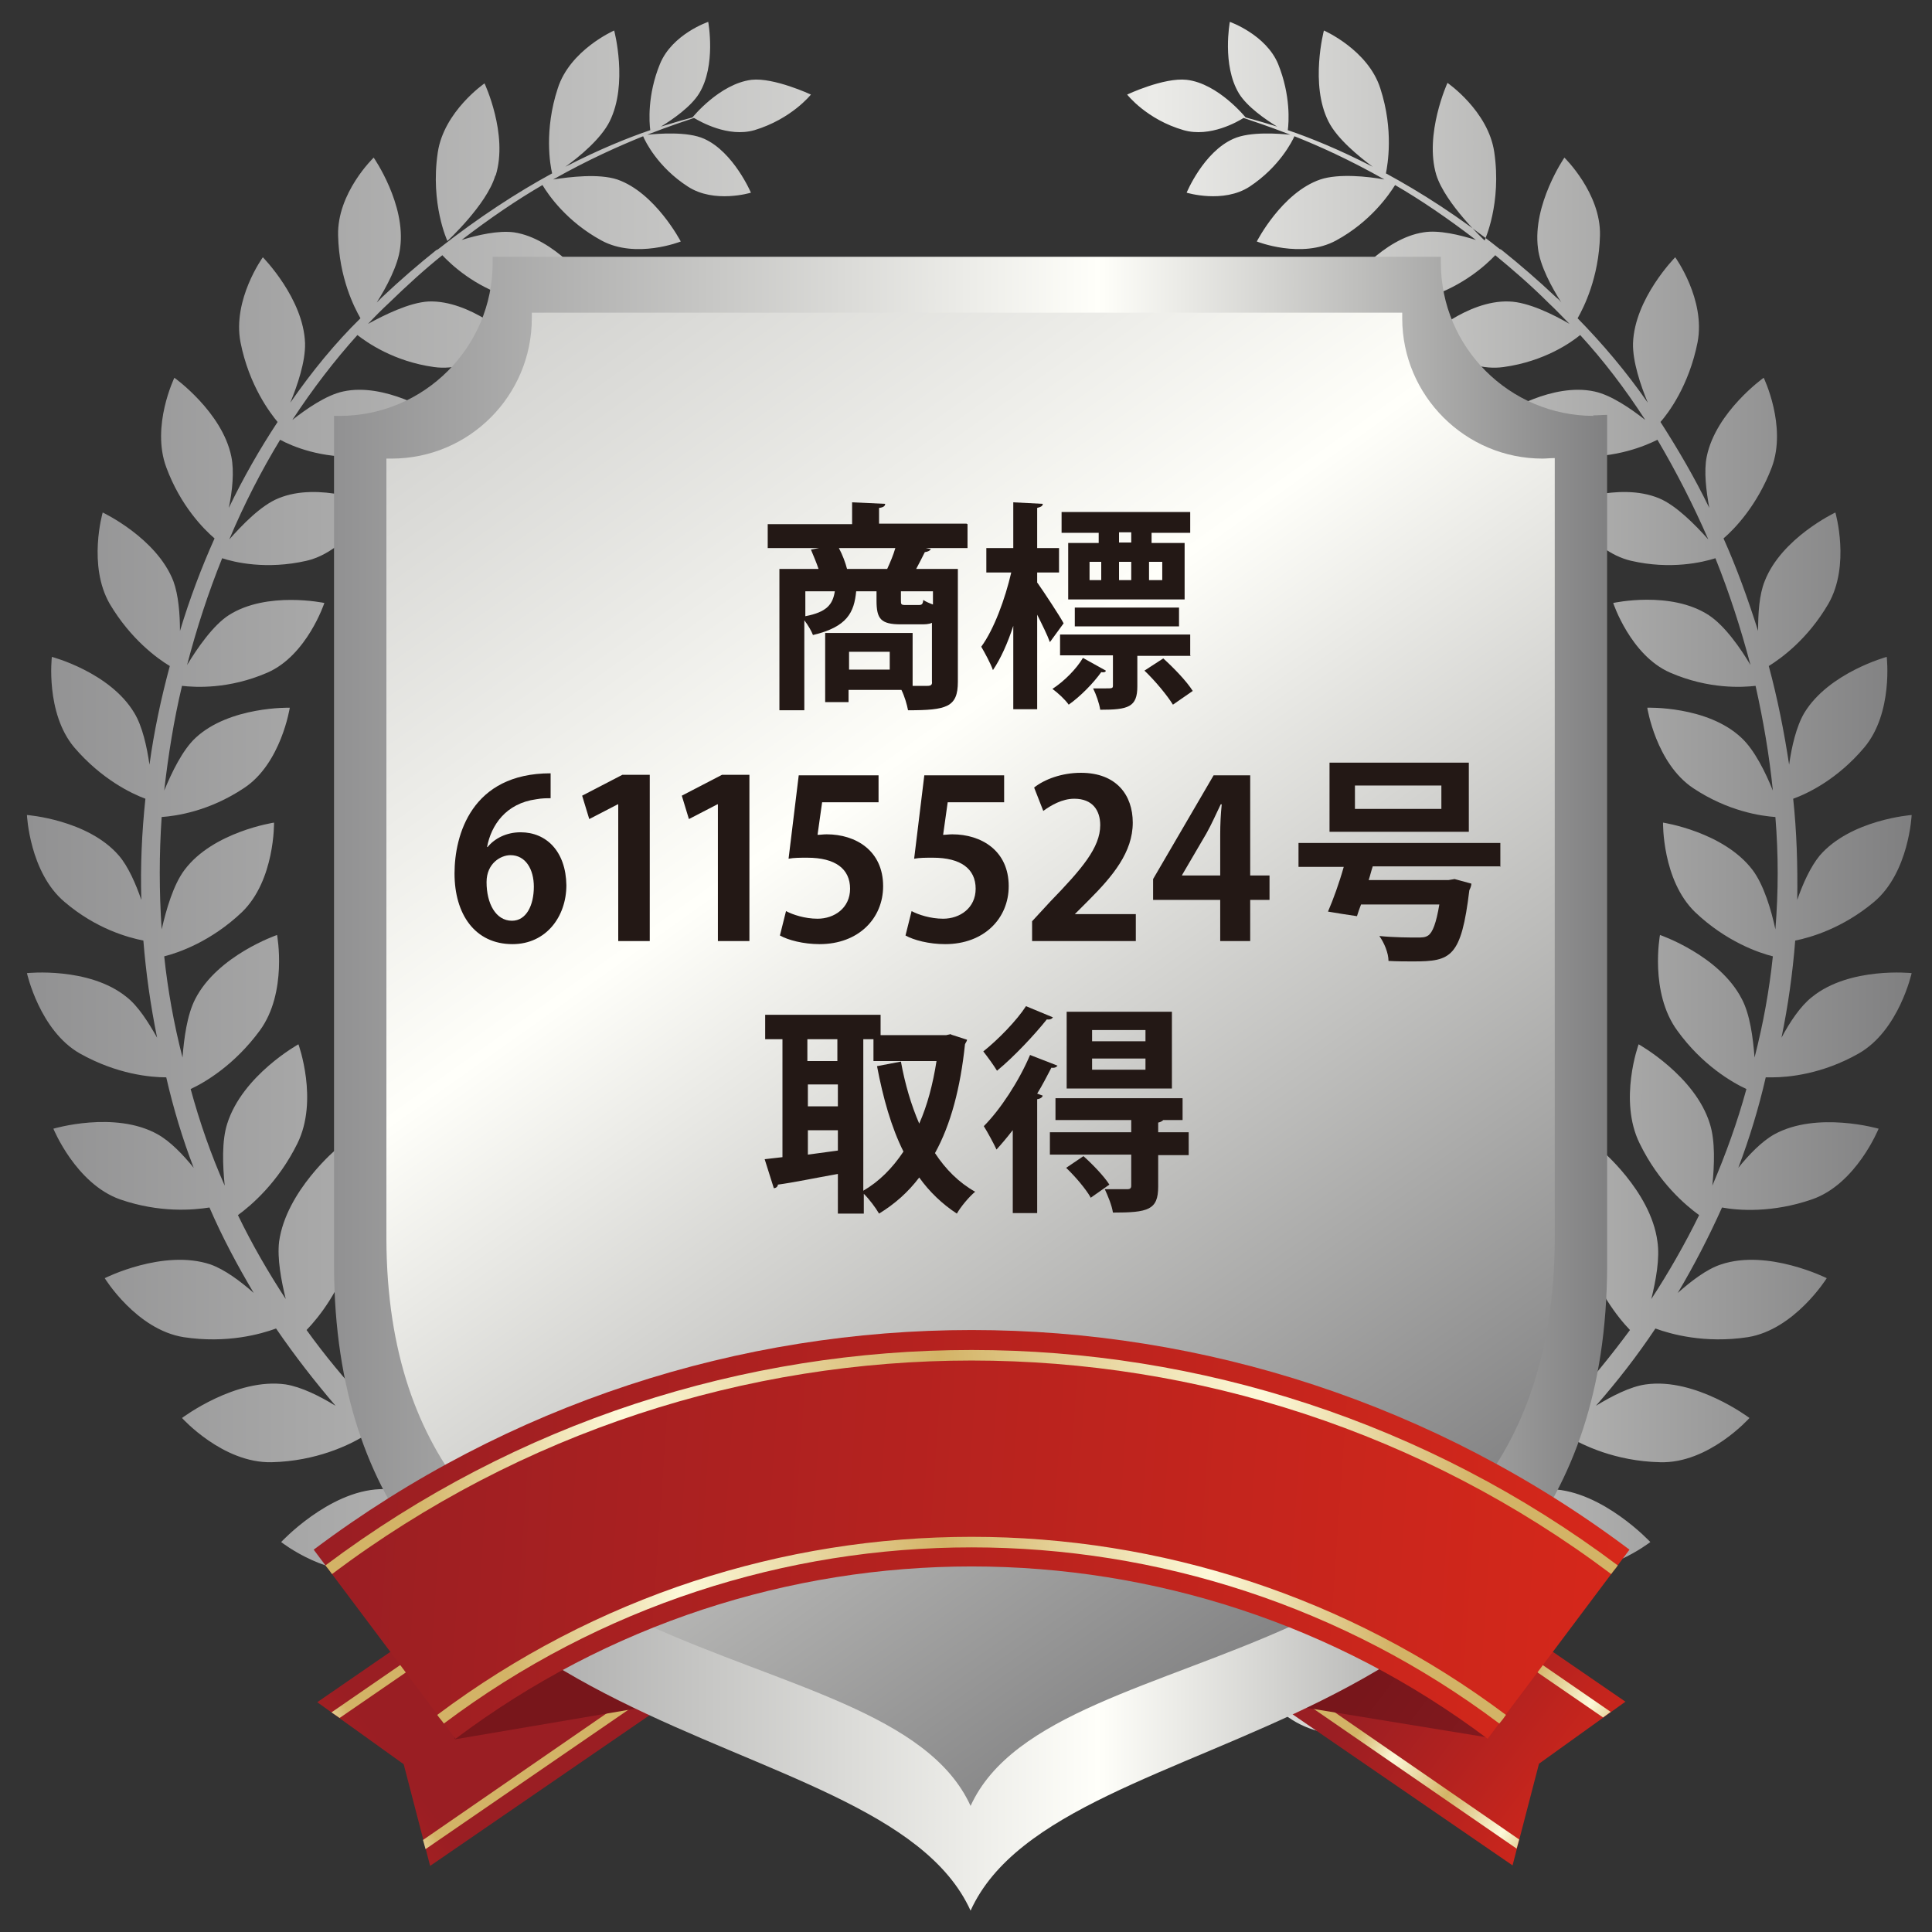 <?xml version="1.0" encoding="UTF-8"?>
<svg id="_レイヤー_1" data-name="レイヤー 1" xmlns="http://www.w3.org/2000/svg" version="1.1" xmlns:xlink="http://www.w3.org/1999/xlink" viewBox="0 0 380 380">
  <rect x="0" y="0" width="380" height="380" fill="#333333" stroke="none"/>
  <defs>
    <style>
      .cls-1 {
        fill: url(#linear-gradient-11);
      }

      .cls-1, .cls-2, .cls-3, .cls-4, .cls-5, .cls-6, .cls-7, .cls-8, .cls-9, .cls-10, .cls-11, .cls-12, .cls-13, .cls-14, .cls-15 {
        stroke-width: 0px;
      }

      .cls-1, .cls-2, .cls-4, .cls-5, .cls-6, .cls-7, .cls-9, .cls-12, .cls-13, .cls-14, .cls-15 {
        fill-rule: evenodd;
      }

      .cls-2 {
        fill: url(#linear-gradient-7);
      }

      .cls-3 {
        fill: url(#linear-gradient);
      }

      .cls-4 {
        fill: url(#linear-gradient-3);
      }

      .cls-5 {
        fill: url(#GradientFill_7-3);
      }

      .cls-6 {
        fill: url(#GradientFill_7-2);
      }

      .cls-7 {
        fill: url(#linear-gradient-2);
      }

      .cls-8 {
        fill: url(#linear-gradient-9);
      }

      .cls-9 {
        fill: url(#linear-gradient-5);
      }

      .cls-10 {
        fill: url(#linear-gradient-8);
      }

      .cls-11 {
        fill: #231815;
      }

      .cls-12 {
        fill: url(#GradientFill_7);
      }

      .cls-13 {
        fill: url(#linear-gradient-6);
      }

      .cls-14 {
        fill: url(#linear-gradient-4);
      }

      .cls-15 {
        fill: url(#linear-gradient-10);
      }
    </style>
    <linearGradient id="linear-gradient" x1="5.3" y1="180.9" x2="374.7" y2="180.9" gradientUnits="userSpaceOnUse">
      <stop offset="0" stop-color="#919192"/>
      <stop offset=".6" stop-color="#ebebe8"/>
      <stop offset="1" stop-color="#808081"/>
    </linearGradient>
    <linearGradient id="GradientFill_7" data-name="GradientFill 7" x1="-1442.8" y1="746.6" x2="-1331.3" y2="754.3" gradientTransform="translate(-922.4 165.1) rotate(145.4) scale(.5 -1)" gradientUnits="userSpaceOnUse">
      <stop offset="0" stop-color="#9a1e23"/>
      <stop offset="1" stop-color="#d8281a"/>
    </linearGradient>
    <linearGradient id="linear-gradient-2" x1="-1434.9" y1="736.5" x2="-1349.1" y2="732" gradientTransform="translate(-922.4 165.1) rotate(145.4) scale(.5 -1)" gradientUnits="userSpaceOnUse">
      <stop offset="0" stop-color="#d3b366"/>
      <stop offset=".2" stop-color="#fdf9d9"/>
      <stop offset=".5" stop-color="#d3b366"/>
      <stop offset=".8" stop-color="#fdf9d9"/>
      <stop offset="1" stop-color="#d3b366"/>
    </linearGradient>
    <linearGradient id="linear-gradient-3" x1="-1434.9" y1="768.8" x2="-1349.2" y2="764.3" xlink:href="#linear-gradient-2"/>
    <linearGradient id="linear-gradient-4" x1="-1443" y1="668.2" x2="-1367.7" y2="673.4" gradientTransform="translate(-864.1 250.2) rotate(145.4) scale(.5 -.9)" gradientUnits="userSpaceOnUse">
      <stop offset="0" stop-color="#78161b"/>
      <stop offset="1" stop-color="#871b20"/>
    </linearGradient>
    <linearGradient id="GradientFill_7-2" data-name="GradientFill 7" x1="-398.8" y1="344.5" x2="-287.3" y2="352.3" gradientTransform="translate(626.2 165.1) rotate(34.6) scale(.5 1)" xlink:href="#GradientFill_7"/>
    <linearGradient id="linear-gradient-5" x1="-390.9" y1="334.4" x2="-305.1" y2="329.9" gradientTransform="translate(626.2 165.1) rotate(34.6) scale(.5 1)" xlink:href="#linear-gradient-2"/>
    <linearGradient id="linear-gradient-6" x1="-390.9" y1="366.7" x2="-305.1" y2="362.2" gradientTransform="translate(626.2 165.1) rotate(34.6) scale(.5 1)" xlink:href="#linear-gradient-2"/>
    <linearGradient id="linear-gradient-7" x1="-399" y1="243.3" x2="-324.3" y2="248.5" gradientTransform="translate(568 250.2) rotate(34.6) scale(.5 .9)" xlink:href="#linear-gradient-4"/>
    <linearGradient id="linear-gradient-8" x1="65.8" y1="213.2" x2="316.3" y2="213.2" gradientUnits="userSpaceOnUse">
      <stop offset="0" stop-color="#919192"/>
      <stop offset=".6" stop-color="#fffffa"/>
      <stop offset="1" stop-color="#808081"/>
    </linearGradient>
    <linearGradient id="linear-gradient-9" x1="6.7" y1="-77.7" x2="281.1" y2="307.4" xlink:href="#linear-gradient-8"/>
    <linearGradient id="GradientFill_7-3" data-name="GradientFill 7" x1="63.2" y1="296.2" x2="328.9" y2="314.8" gradientTransform="matrix(1,0,0,1,0,0)" xlink:href="#GradientFill_7"/>
    <linearGradient id="linear-gradient-10" x1="80.6" y1="296.5" x2="291" y2="285.5" gradientTransform="matrix(1,0,0,1,0,0)" xlink:href="#linear-gradient-2"/>
    <linearGradient id="linear-gradient-11" x1="99.8" y1="328" x2="273.7" y2="318.9" gradientTransform="matrix(1,0,0,1,0,0)" xlink:href="#linear-gradient-2"/>
  </defs>
  <g>
    <path class="cls-3" d="M347.3,211.9c-1.4,6.1-3.2,12-5.4,17.8,2.1-2.6,4.6-5.2,7.1-6.6,8.4-4.6,20.5-1.1,20.5-1.1,0,0-4.4,10.9-13.1,13.9-7.8,2.7-14.5,2.2-17.7,1.6-2.6,5.8-5.5,11.4-8.7,16.8,2.6-2.3,5.7-4.7,8.5-5.6,9.2-3.1,20.8,2.7,20.8,2.7,0,0-6.3,10.1-15.5,11.6-8.5,1.3-15.2-.6-18.2-1.7-3.6,5.4-7.5,10.4-11.7,15.2,3.1-1.9,6.8-3.8,9.8-4.2,9.8-1.4,20.4,6.6,20.4,6.6,0,0-8,9-17.6,8.7-8.8-.2-15.3-3.4-18.1-5.1-4.4,4.6-9,8.9-13.7,12.8,3.4-1.3,7.4-2.5,10.5-2.4,10.1.4,19.4,10.4,19.4,10.4,0,0-9.6,7.5-19.1,5.5-8.7-1.8-14.7-6.2-17.2-8.4-4.8,3.6-9.6,6.8-14.5,9.7,3.4-.6,7-.9,9.8-.3,10.1,2.3,17.7,14,17.7,14,0,0-10.9,5.8-20.2,2-8.2-3.3-13.3-8.5-15.6-11.3-5.3,2.6-10.5,4.8-15.7,6.5,3.4,0,7,.4,9.6,1.6,9.7,4.1,15.4,17.4,15.4,17.4,0,0-11.9,3.8-20.6-1.7-7.9-5-12.2-11.5-13.9-14.6-19,3.6-32.8,10.8-42.4,17.7,5.7,4.8,7.5,8.2,7.5,8.2l-6.4,8s-2.9-4.3-9-9.8c-6.1,5.6-9,9.8-9,9.8l-6.4-8s1.7-3.5,7.4-8.2c-9.6-6.9-23.4-14.1-42.4-17.7-1.8,3.2-6.1,9.6-13.9,14.6-8.7,5.5-20.6,1.7-20.6,1.7,0,0,5.7-13.2,15.4-17.4,2.7-1.1,6.2-1.5,9.6-1.6-5.2-1.7-10.4-3.9-15.7-6.5-2.3,2.8-7.5,8-15.6,11.3-9.3,3.8-20.2-2-20.2-2,0,0,7.6-11.8,17.7-14,2.8-.6,6.5-.3,9.8.3-4.9-2.9-9.8-6.1-14.5-9.7-2.6,2.2-8.5,6.6-17.2,8.4-9.6,2-19.1-5.5-19.1-5.5,0,0,9.3-10,19.4-10.4,3.2-.1,7.1,1,10.5,2.4-4.7-3.9-9.3-8.2-13.7-12.8-2.8,1.7-9.3,4.9-18.1,5.1-9.6.2-17.6-8.7-17.6-8.7,0,0,10.6-8,20.4-6.6,3.1.5,6.7,2.3,9.8,4.2-4.1-4.8-8-9.8-11.7-15.2-3,1.1-9.7,3-18.2,1.7-9.3-1.5-15.5-11.6-15.5-11.6,0,0,11.5-5.8,20.8-2.7,2.8,1,5.9,3.3,8.5,5.6-3.2-5.4-6.2-11-8.7-16.8-3.2.5-9.8,1.1-17.6-1.6-8.7-3.1-13.1-13.9-13.1-13.9,0,0,12.1-3.6,20.5,1.1,2.5,1.4,5,4,7.1,6.6-2.2-5.7-4-11.7-5.4-17.8-3.1,0-9.7-.6-17-4.7-7.9-4.5-10.4-15.8-10.4-15.8,0,0,12.2-1.3,19.6,4.7,2.3,1.8,4.3,5,6,8-1.3-6.4-2.2-12.8-2.7-19.1-3-.6-9.3-2.3-15.5-7.6-6.9-5.8-7.4-17.1-7.4-17.1,0,0,12,.9,18.1,8,1.8,2.1,3.3,5.5,4.4,8.7-.2-6.7.1-13.3.8-19.9-2.7-1-8.6-3.8-14-10.1-5.7-6.8-4.4-17.8-4.4-17.8,0,0,11.4,3,16.2,11,1.6,2.6,2.5,6.7,3,10.2.9-6.6,2.3-13.1,4-19.4-2.5-1.5-7.7-5.3-11.8-12.2-4.4-7.6-1.4-18-1.4-18,0,0,10.6,5,13.9,13.5,1,2.7,1.3,6.5,1.3,9.8,1.9-6.3,4.2-12.4,6.8-18.2-2.1-1.8-6.7-6.4-9.5-14-3-8.1,1.6-17.6,1.6-17.6,0,0,9.4,6.7,11.2,15.5.6,2.9.2,6.8-.5,10.1,2.9-6,6.1-11.6,9.6-16.9-1.4-1.7-5.6-7.1-7.3-15.7-1.6-8.4,4.4-16.7,4.4-16.7,0,0,8,8.1,8.3,16.9.1,3.6-1.5,8.3-2.9,11.7,4.3-6.2,8.9-11.8,13.8-16.6-1.2-2.1-4.2-7.9-4.4-16.3-.2-8.4,7-15.3,7-15.3,0,0,6.4,9.2,5.2,17.8-.4,3.4-2.7,7.7-4.6,10.7.3-.3.7-.7,1-1,3.6-3.4,7.2-6.5,10.7-9.3,0,0,0,0,0,0,0,0,.1,0,.4-.2,8-6.3,15.6-11.2,22.4-14.9-.4-1.6-1.6-8.5,1.1-16.7,2.4-7.6,11.1-11.4,11.1-11.4,0,0,2.8,10.5-.9,17.9-1.7,3.4-5.9,6.9-8.7,8.9,6.6-3.4,12.3-5.7,16.7-7.2-.2-1.5-.6-6.9,1.9-13,2.4-5.9,9.5-8.3,9.5-8.3,0,0,1.6,8.6-1.8,14.1-1.6,2.6-5.2,5.1-7.5,6.5,2.9-.9,5-1.5,6.2-1.8,0,0,0,0,0,0,0,0,5.3-6.6,11.6-7.4,4.4-.5,11.7,2.9,11.7,2.9,0,0-3.8,4.8-11.1,7-5.2,1.5-10.7-1.7-11.9-2.4-1.4.5-4.6,1.5-9.2,3.3,2.1-.2,7.9-.7,11.2.8,5.8,2.6,9.2,10.6,9.2,10.6,0,0-7.2,2.2-12.4-1.2-5.9-3.8-8.4-8.9-8.8-9.9-4.7,1.9-10.8,4.6-17.7,8.5,3.3-.5,8.9-1.2,12.6,0,7.5,2.6,12.5,12.2,12.5,12.2,0,0-8.8,3.5-15.6-.2-6.8-3.7-10.4-8.9-11.6-10.9-5,2.9-10.3,6.5-15.9,10.8,3.2-1,7.2-1.9,10.3-1.5,8,1.2,14.6,10,14.6,10,0,0-8.2,5.2-15.7,2.7-6.8-2.2-11.1-6.2-13-8.2-3.5,2.8-7,6-10.5,9.4-1.4,1.3-2.8,2.7-4.1,4.1,3.1-1.7,8.1-4.2,11.9-4.4,8.2-.3,16.4,7.3,16.4,7.3,0,0-7.4,6.7-15.3,5.6-8-1.1-13.3-4.9-15.1-6.3-4.5,5-8.8,10.6-12.8,16.7,2.8-2.2,6.7-4.9,10-5.6,8.2-1.8,17.7,4.3,17.7,4.3,0,0-6.3,8.1-14.4,8.5-7.6.4-13.3-2-15.7-3.3-3.7,6.1-7.1,12.7-10,19.6,2.5-2.8,6.2-6.7,9.7-8.1,8-3.3,18.5,1.1,18.5,1.1,0,0-4.9,9.3-13,11.2-7.9,1.8-14.2.3-16.6-.5-2.7,6.7-5,13.7-6.9,21,2-3.3,5.1-7.8,8.2-9.8,7.5-4.8,18.8-2.4,18.8-2.4,0,0-3.4,10.3-11.2,13.7-7.6,3.3-14.2,2.9-16.8,2.6-1.6,6.7-2.7,13.6-3.5,20.6,1.5-3.6,3.6-8,6.2-10.4,6.7-6.2,18.5-5.9,18.5-5.9,0,0-1.7,11-9,15.8-6.9,4.6-13.4,5.5-16.2,5.7-.5,7.3-.5,14.6,0,22.1.9-3.9,2.3-8.8,4.5-11.7,5.6-7.5,17.6-9.3,17.6-9.3,0,0,.2,11.3-6.3,17.6-6.1,5.8-12.5,8-15.3,8.7.7,6.6,1.9,13.3,3.6,19.9.3-3.8.9-8.4,2.5-11.5,4.4-8.6,16.1-12.6,16.1-12.6,0,0,2.1,11.3-3.4,18.8-5,6.8-10.8,10.2-13.6,11.5,1.8,6.6,4,12.9,6.7,19-.4-4-.6-8.8.5-12.2,3-9.5,14-15.6,14-15.6,0,0,4,11-.2,19.5-3.8,7.7-9.1,12.2-11.7,14.1,2.8,5.8,6,11.3,9.4,16.5-.9-3.7-1.7-8-1.3-11.3,1.4-10,11.4-18.3,11.4-18.3,0,0,5.9,10.3,3.1,19.7-2.4,8.2-6.7,13.5-9.1,16,3.6,5,7.5,9.7,11.6,14.1-1.4-3.4-2.8-7.2-2.9-10.4-.3-10.4,8.4-20.5,8.4-20.5,0,0,7.7,9.3,6.5,19.2-1.1,8.5-4.3,14.6-6.3,17.6,4.3,4.2,8.8,8.1,13.4,11.7-2-3.1-3.8-6.6-4.5-9.7-2.1-10.3,5-22.2,5-22.2,0,0,9.3,7.9,9.7,18.1.4,8.7-1.9,15.4-3.4,18.8,5.1,3.6,10.3,6.7,15.5,9.5-2.7-2.8-5.4-6.2-6.7-9.4-3.8-10,1.2-23.2,1.2-23.2,0,0,10.7,6.2,12.9,16.4,1.9,8.9.7,16.2-.3,19.8,5.5,2.5,10.9,4.4,16.2,5.9-3-2.3-6.1-5.1-7.8-7.9-5.6-9.4-2.7-23.6-2.7-23.6,0,0,11.8,4.2,15.7,14.1,3.2,8,3.4,15.2,3.1,19.2,7.7,1.5,14.7,3.6,21,5.9,10.6,3.3,18.5,7,24.4,10.6,5.9-3.5,13.7-7.3,24.4-10.6,6.3-2.3,13.3-4.4,21-5.9-.2-4,0-11.2,3.2-19.2,3.9-9.8,15.7-14.1,15.7-14.1,0,0,2.8,14.2-2.7,23.6-1.7,2.8-4.8,5.6-7.8,7.9,5.3-1.5,10.8-3.4,16.2-5.9-.9-3.6-2.1-10.9-.3-19.8,2.2-10.2,12.9-16.4,12.9-16.4,0,0,5.1,13.2,1.2,23.2-1.2,3.2-4,6.6-6.7,9.4,5.2-2.7,10.4-5.9,15.6-9.5-1.5-3.4-3.7-10.2-3.4-18.8.4-10.2,9.7-18.1,9.7-18.1,0,0,7,11.8,5,22.2-.6,3.1-2.5,6.6-4.5,9.7,4.6-3.6,9.1-7.5,13.4-11.7-2-3-5.3-9.1-6.3-17.6-1.2-9.9,6.5-19.2,6.5-19.2,0,0,8.7,10.2,8.4,20.5,0,3.2-1.4,7-2.8,10.4,4.1-4.4,7.9-9.1,11.6-14.1-2.4-2.5-6.7-7.9-9.1-16-2.8-9.4,3.1-19.7,3.1-19.7,0,0,10.1,8.3,11.4,18.3.5,3.3-.3,7.6-1.2,11.3,3.4-5.2,6.6-10.8,9.4-16.5-2.6-1.9-7.9-6.3-11.7-14.1-4.2-8.5-.2-19.5-.2-19.5,0,0,11.1,6.2,14,15.6,1.1,3.4.9,8.2.5,12.2,2.6-6.1,4.9-12.4,6.7-19-2.8-1.3-8.7-4.7-13.6-11.5-5.5-7.5-3.4-18.8-3.4-18.8,0,0,11.7,4,16.1,12.6,1.6,3,2.2,7.6,2.5,11.5,1.7-6.6,2.9-13.2,3.6-19.9-2.8-.7-9.2-2.9-15.3-8.7-6.5-6.3-6.3-17.6-6.3-17.6,0,0,11.9,1.8,17.6,9.3,2.2,2.9,3.7,7.9,4.5,11.7.6-7.4.6-14.8,0-22.1-2.8-.2-9.3-1.1-16.2-5.7-7.3-4.9-9-15.8-9-15.8,0,0,11.8-.4,18.5,5.9,2.6,2.4,4.8,6.9,6.2,10.4-.7-7-1.9-13.9-3.4-20.6-2.6.3-9.2.7-16.8-2.6-7.8-3.4-11.2-13.7-11.2-13.7,0,0,11.3-2.5,18.8,2.4,3.2,2.1,6.3,6.6,8.2,9.8-1.9-7.2-4.2-14.3-6.9-21-2.5.8-8.8,2.3-16.6.5-8.1-1.9-13-11.2-13-11.2,0,0,10.5-4.4,18.5-1.1,3.4,1.4,7.2,5.3,9.7,8.1-3-6.9-6.4-13.5-10-19.6-2.4,1.2-8.1,3.6-15.7,3.3-8.2-.4-14.4-8.5-14.4-8.5,0,0,9.4-6.1,17.7-4.3,3.3.7,7.2,3.4,10,5.6-4-6.2-8.3-11.8-12.8-16.7-1.7,1.4-7,5.2-15.1,6.3-7.9,1.1-15.3-5.6-15.3-5.6,0,0,8.1-7.6,16.4-7.3,3.8.1,8.8,2.6,11.9,4.4-1.4-1.4-2.7-2.8-4.1-4.1-3.5-3.5-7.1-6.6-10.5-9.4-1.9,2-6.2,5.9-13,8.2-7.5,2.5-15.7-2.7-15.7-2.7,0,0,6.6-8.8,14.6-10,3-.5,7.1.5,10.3,1.5-5.6-4.3-10.9-7.9-15.9-10.8-1.2,1.9-4.8,7.2-11.6,10.9-6.8,3.7-15.6.2-15.6.2,0,0,4.9-9.6,12.5-12.2,3.6-1.2,9.3-.6,12.6,0-6.9-3.9-12.9-6.6-17.7-8.5-.4.9-2.9,6-8.8,9.9-5.2,3.4-12.4,1.2-12.4,1.2,0,0,3.3-8,9.2-10.6,3.3-1.5,9.1-1,11.2-.8-4.6-1.8-7.8-2.8-9.2-3.3-1.1.7-6.6,3.9-11.8,2.4-7.3-2.1-11.1-7-11.1-7,0,0,7.2-3.4,11.7-2.9,6.2.7,11.6,7.4,11.6,7.4,0,0,0,0,0,0,1.1.3,3.3.9,6.2,1.8-2.3-1.4-5.9-3.9-7.5-6.5-3.4-5.6-1.8-14.1-1.8-14.1,0,0,7.1,2.5,9.5,8.3,2.5,6.2,2.1,11.5,1.9,13,4.4,1.5,10.1,3.8,16.7,7.2-2.7-2-7-5.5-8.7-8.9-3.7-7.3-.9-17.9-.9-17.9,0,0,8.7,3.8,11.1,11.4,2.7,8.3,1.4,15.1,1.1,16.7,6.8,3.7,14.4,8.5,22.4,14.9.2,0,.4.2.4.2,0,0,0,0,0,0,3.5,2.8,7.1,5.9,10.7,9.3.4.3.7.6,1,1-1.9-3-4.2-7.2-4.6-10.7-1.1-8.6,5.2-17.8,5.2-17.8,0,0,7.2,7,7,15.3-.2,8.3-3.2,14.2-4.4,16.3,4.8,4.9,9.5,10.4,13.8,16.6-1.4-3.4-3-8.1-2.9-11.7.3-8.8,8.3-16.9,8.3-16.9,0,0,6,8.3,4.4,16.7-1.7,8.6-5.8,14-7.3,15.7,3.4,5.3,6.7,10.9,9.6,16.9-.6-3.3-1.1-7.2-.5-10.1,1.8-8.8,11.2-15.5,11.2-15.5,0,0,4.6,9.5,1.6,17.6-2.9,7.6-7.4,12.2-9.5,14,2.6,5.8,4.8,11.9,6.8,18.2,0-3.4.2-7.1,1.3-9.8,3.3-8.5,13.9-13.5,13.9-13.5,0,0,3,10.4-1.4,18-4.1,7-9.3,10.7-11.7,12.2,1.7,6.3,3,12.8,4,19.4.5-3.5,1.4-7.5,3-10.2,4.8-7.9,16.2-11,16.2-11,0,0,1.3,11-4.4,17.8-5.3,6.3-11.2,9.1-14,10.1.7,6.5.9,13.2.8,19.9,1.1-3.2,2.6-6.5,4.4-8.7,6.1-7.1,18.1-8,18.1-8,0,0-.5,11.3-7.4,17.1-6.2,5.2-12.5,7-15.5,7.6-.5,6.4-1.4,12.8-2.7,19.1,1.6-3,3.7-6.2,6-8,7.4-6,19.6-4.7,19.6-4.7,0,0-2.5,11.3-10.4,15.8-7.2,4.1-13.9,4.7-17,4.7ZM292,47.3s3.4-7.3,1.9-17.4c-1.2-8.1-9.2-13.6-9.2-13.6,0,0-4.6,10.1-2.2,18.1,1.8,5.7,9.4,12.8,9.4,12.8ZM97.5,34.5c2.5-8.1-2.2-18.1-2.2-18.1,0,0-8,5.5-9.2,13.6-1.5,10.1,1.9,17.4,1.9,17.4,0,0,7.7-7.1,9.4-12.8Z"/>
    <g>
      <g>
        <polygon class="cls-12" points="131.2 335 84.6 367 79.4 347 62.4 334.8 109 302.7 131.2 335"/>
        <polygon class="cls-7" points="110.8 305.4 111.9 306.9 66.8 337.9 65.2 336.8 110.8 305.4 110.8 305.4"/>
        <polygon class="cls-4" points="129.4 332.3 83.7 363.7 83.2 361.9 128.3 330.8 129.4 332.3"/>
      </g>
      <polygon class="cls-14" points="131.3 335 89.5 342.1 77.5 304.5 110.3 304.5 131.3 335"/>
    </g>
    <g>
      <g>
        <polygon class="cls-6" points="250.9 334.9 297.5 366.9 302.7 346.9 319.7 334.7 273.1 302.7 250.9 334.9"/>
        <polygon class="cls-9" points="271.2 305.3 316.8 336.7 315.3 337.8 270.2 306.8 271.2 305.3 271.2 305.3"/>
        <polygon class="cls-13" points="253.7 330.7 298.8 361.8 298.3 363.6 252.7 332.2 253.7 330.7"/>
      </g>
      <polygon class="cls-2" points="250.8 334.9 292.4 341.7 304.6 304.4 271.8 304.4 250.8 334.9"/>
    </g>
    <g>
      <path class="cls-10" d="M313.5,81.8c-16.6,0-30.1-13.5-30.1-30.1s0-.8,0-1.2H96.9c0,.4,0,.8,0,1.2,0,16.6-13.5,30.1-30.1,30.1s-.7,0-1.1,0v167.3h0c.3,98.1,107.3,87.3,125.2,126.7h0c0,0,0,0,0,0h0s0,0,0,0c17.9-39.5,124.9-28.7,125.2-126.7h0V81.6c-.9,0-1.8.1-2.8.1Z"/>
      <path class="cls-8" d="M303.4,90.2c-15.2,0-27.6-12.4-27.6-27.6s0-.7,0-1.1H104.6c0,.4,0,.7,0,1.1,0,15.2-12.3,27.6-27.6,27.6s-.6,0-1,0v153.5h0c.3,90,98.4,75.2,114.9,111.5h0c0,0,0,0,0,0h0s0,0,0,0c16.5-36.2,114.6-21.5,114.9-111.5h0V90.1c-.8,0-1.7.1-2.5.1Z"/>
    </g>
    <g>
      <path class="cls-5" d="M89.6,342c60.1-45.2,142.9-45.2,203,0,9.3-12.4,18.6-24.8,27.9-37.2-76.7-57.6-182.1-57.6-258.8,0,9.3,12.4,18.6,24.8,27.9,37.2Z"/>
      <path class="cls-15" d="M64,307.9c75.3-56.5,178.9-56.5,254.2,0-.4.6-.9,1.1-1.3,1.7-74.5-56-177.1-56-251.6,0-.4-.6-.8-1.1-1.3-1.7h0Z"/>
      <path class="cls-1" d="M86,337.3c62.3-46.7,147.9-46.7,210.2,0-.4.6-.8,1.1-1.3,1.7-61.5-46.2-146.1-46.2-207.6,0-.4-.6-.9-1.1-1.3-1.7Z"/>
    </g>
  </g>
  <g>
    <path class="cls-11" d="M190.3,103.1v4.7s-8.2,0-8.2,0l1,.2c-.2.3-.5.5-1.2.6-.5,1-1.1,2.2-1.7,3.3h8.2s0,22.2,0,22.2c0,5-2.2,5.6-9.8,5.6-.2-1.1-.7-2.8-1.3-4h-10.4s0,2.4,0,2.4h-4.6s0-13.6,0-13.6h17.2s0,10.4,0,10.4h2.9c.7,0,1-.2.9-.9v-11.5c-.6.3-1.4.3-2.3.3h-3.8c-4,0-4.8-1.1-4.8-4.7v-1.8s-4,0-4,0c-.4,4.1-1.7,7-8.5,8.6-.3-.8-1-2-1.7-2.9v17.7s-4.9,0-4.9,0v-27.8s7.7,0,7.7,0c-.4-1.2-1-2.6-1.5-3.8l1.6-.3h-10.1s0-4.7,0-4.7h16.6s0-4.3,0-4.3l6.5.3c0,.4-.3.7-1.2.8v3.1s17.2,0,17.2,0ZM158.4,116.3v4.9c4.2-.8,5.4-2.3,5.8-4.9h-5.8ZM165,107.8c.7,1.3,1.3,2.9,1.6,4.1h7.9c.6-1.3,1.2-2.7,1.6-4.1h-11.2ZM175,131.7v-3.5s-8,0-8,0v3.5s8,0,8,0ZM180.6,119c.7,0,.9-.1,1-1,.4.3,1.1.6,1.9.9v-2.6s-6.3,0-6.3,0v1.7c0,.9,0,1,1,1h2.5Z"/>
    <path class="cls-11" d="M204.1,114.7c1.2,1.7,4.5,6.7,5.1,7.9l-2.7,3.7c-.5-1.4-1.5-3.4-2.5-5.4v18.6s-4.7,0-4.7,0v-16.4c-1.1,3.4-2.5,6.5-4,8.7-.5-1.4-1.6-3.4-2.3-4.6,2.5-3.4,4.7-9.4,5.9-14.6h-4.9s0-4.8,0-4.8h5.3s0-9,0-9l5.8.3c0,.4-.3.6-1.1.8v7.9s4.3,0,4.3,0v4.8s-4.3,0-4.3,0v2ZM217.5,131.9c0,.3-.4.4-.9.3-1.5,2.1-4,4.7-6.4,6.4-.7-1-2.1-2.3-3.2-3.1,2.3-1.5,4.7-3.9,6-6.1l4.5,2.5ZM234.2,129h-10.5s0,6,0,6c0,4.1-1.8,4.6-7.3,4.6-.2-1.3-.8-3-1.4-4.2.8,0,1.6,0,2.3,0,1.5,0,1.6,0,1.6-.6v-5.9s-10.4,0-10.4,0v-4.1s25.6,0,25.6,0v4.1ZM216.1,106.8v-2s-7.3,0-7.3,0v-4.1s25.3,0,25.3,0v4.1s-7.6,0-7.6,0v2s6.5,0,6.5,0v11.1s-22.9,0-22.9,0v-11.1s6,0,6,0ZM231.9,123.2h-20.5s0-3.7,0-3.7h20.5s0,3.7,0,3.7ZM214.3,110.5v3.6s2.3,0,2.3,0v-3.6s-2.3,0-2.3,0ZM222.5,110.5h-2.4s0,3.6,0,3.6h2.4s0-3.6,0-3.6ZM222.5,106.7v-2s-2.4,0-2.4,0v2s2.4,0,2.4,0ZM230.7,138.6c-1.1-1.8-3.5-4.7-5.6-6.7l3.7-2.4c2.1,1.9,4.6,4.5,5.8,6.4l-3.9,2.7ZM228.6,114.1v-3.6s-2.6,0-2.6,0v3.6s2.6,0,2.6,0Z"/>
    <path class="cls-11" d="M95.9,166.6c1.4-1.7,3.7-2.9,6.5-2.9,5.1,0,8.9,3.8,9,10.4,0,6.2-4,11.6-10.6,11.6-7.4,0-11.4-5.9-11.4-13.9,0-7.5,3.3-19.7,18.9-19.7v4.9c-.8,0-1.7,0-2.8.2-6,.8-8.9,5.1-9.7,9.4h.1ZM105,174.4c0-3.4-1.6-6.2-4.6-6.2-1.9,0-4.7,1.6-4.7,5.3,0,4.2,1.8,7.6,5,7.6,2.8,0,4.3-3,4.3-6.7Z"/>
    <path class="cls-11" d="M121.6,185.2v-27h-.1l-5.6,2.9-1.4-4.6,7.9-4.1h5.4s0,32.7,0,32.7h-6.2Z"/>
    <path class="cls-11" d="M141.2,185.2v-27h-.1l-5.6,2.9-1.4-4.6,7.9-4.1h5.4s0,32.7,0,32.7h-6.2Z"/>
    <path class="cls-11" d="M172.8,152.5v5.3s-11.1,0-11.1,0l-.9,6.4c.6,0,1.1-.1,1.8-.1,5.7,0,11.1,3.2,11.1,10.2,0,6.3-4.8,11.4-12.5,11.4-3.2,0-6.2-.8-7.8-1.7l1.2-4.8c1.3.7,3.7,1.5,6.2,1.5,3.3,0,6.4-2.1,6.4-5.9,0-3.9-2.9-6.1-8.4-6.1-1.5,0-2.6,0-3.7.2l2-16.4h15.6Z"/>
    <path class="cls-11" d="M197.5,152.5v5.3s-11.1,0-11.1,0l-.9,6.4c.6,0,1.1-.1,1.8-.1,5.7,0,11.1,3.2,11.1,10.2,0,6.3-4.8,11.4-12.5,11.4-3.2,0-6.2-.8-7.8-1.7l1.2-4.8c1.3.7,3.7,1.5,6.2,1.5,3.3,0,6.4-2.1,6.4-5.9,0-3.9-2.9-6.1-8.4-6.1-1.5,0-2.6,0-3.7.2l2-16.4h15.6Z"/>
    <path class="cls-11" d="M223.4,185.1h-20.4s0-3.9,0-3.9l3.6-3.9c6.2-6.4,9.8-10.6,9.8-15,0-2.9-1.5-5.2-5.1-5.2-2.4,0-4.6,1.3-6.1,2.4l-1.8-4.6c2-1.6,5.4-2.9,9.2-2.9,7,0,10.2,4.4,10.2,9.8,0,5.8-3.9,10.5-8.7,15.3l-2.7,2.7h0c0,0,12,0,12,0v5.3Z"/>
    <path class="cls-11" d="M245.9,185.1h-5.9s0-8.1,0-8.1h-13.2s0-4.1,0-4.1l11.9-20.4h7.2s0,19.7,0,19.7h3.8s0,4.8,0,4.8h-3.8s0,8.1,0,8.1ZM232.5,172.2h7.5s0-8.1,0-8.1c0-1.9.1-4,.3-5.9h-.2c-1,2.1-1.8,3.9-2.8,5.7l-4.8,8.2h0Z"/>
    <path class="cls-11" d="M295,170.4h-25c-.3.9-.5,1.8-.8,2.7h15.7s1.2-.2,1.2-.2l3.3.9c0,.4-.2.9-.4,1.3-1.6,13.2-3.6,14-11,14-1.5,0-3.2,0-4.9-.1,0-1.5-.8-3.5-1.8-4.9,2.9.3,6.2.3,7.4.3,1,0,1.6,0,2.2-.4.9-.6,1.6-2.5,2.2-6.1h-15.4c-.3.8-.6,1.6-.8,2.3-2.1-.3-3.9-.6-5.7-.9,1-2.3,2.2-5.6,3.1-8.8h-8.9s0-4.7,0-4.7h39.7s0,4.7,0,4.7ZM288.9,150v13.6s-27.4,0-27.4,0v-13.6s27.4,0,27.4,0ZM283.5,159.1v-4.6s-17,0-17,0v4.6s17,0,17,0Z"/>
    <path class="cls-11" d="M187.1,203.5l3.1,1c0,.3-.3.6-.4.9-.9,8.6-2.8,15.8-5.9,21.4,2.1,3.2,4.7,5.8,7.9,7.6-1.2,1-2.8,2.9-3.6,4.3-2.9-1.9-5.4-4.3-7.4-7.1-2.2,2.9-4.8,5.2-7.9,7.1-.7-1.2-1.9-2.8-3-3.9v3.9s-5.1,0-5.1,0v-7.8c-4.5.8-8.8,1.7-11.8,2.1,0,.4-.4.7-.8.7l-1.8-5.7,3.5-.4v-23.2s-3.4,0-3.4,0v-4.8s22.7,0,22.7,0v4s12.9,0,12.9,0l.9-.2ZM164.7,204.4h-5.9s0,4.3,0,4.3h5.9s0-4.3,0-4.3ZM158.9,213.3v4.3s5.9,0,5.9,0v-4.3s-5.9,0-5.9,0ZM158.9,222.3v4.8s5.9-.8,5.9-.8v-4s-5.9,0-5.9,0ZM169.8,204.4v29.8c3.1-1.8,5.7-4.4,7.9-7.7-2.4-4.8-4-10.5-5.2-16.8l4.7-.9c.8,4.4,2,8.5,3.6,12.2,1.6-3.6,2.7-7.8,3.4-12.3h-12.4s0-4.3,0-4.3h-1.9Z"/>
    <path class="cls-11" d="M199.1,222.4c-1,1.3-2.1,2.6-3.1,3.7-.5-1.1-1.8-3.5-2.5-4.6,3.2-3.2,6.9-8.8,9.1-14l5.4,2.1c-.2.3-.6.5-1.2.4-.9,1.7-1.8,3.5-2.8,5.1l1.1.4c-.1.3-.4.6-1.1.7v22.4s-4.8,0-4.8,0v-16.3ZM207.1,200.1c-.2.3-.6.5-1.2.4-2.4,3-6.4,7.3-9.8,10.1-.6-1-1.9-2.8-2.7-3.8,2.9-2.3,6.6-6.1,8.4-8.9l5.3,2.2ZM233.8,222.8v4.4s-6,0-6,0v6.2c0,4.6-2,5.1-8.9,5.1-.2-1.4-1-3.3-1.6-4.6,1.8,0,3.9,0,4.4,0,.6,0,.8-.2.8-.7v-6.1s-16,0-16,0v-4.4s16,0,16,0v-2.4s-14.9,0-14.9,0v-4.3s25,0,25,0v4.3s-3.8,0-3.8,0c-.2.2-.5.4-1,.5v1.9s6,0,6,0ZM214.5,235.5c-.9-1.6-3-4.1-4.8-5.8l3.4-2.3c1.8,1.6,4.1,4,5.1,5.6l-3.7,2.6ZM230.5,199v15.1s-20.7,0-20.7,0v-15.1s20.7,0,20.7,0ZM225.3,204.8v-2.2s-10.5,0-10.5,0v2.2s10.5,0,10.5,0ZM225.3,210.4v-2.2s-10.5,0-10.5,0v2.2s10.5,0,10.5,0Z"/>
  </g>
</svg>